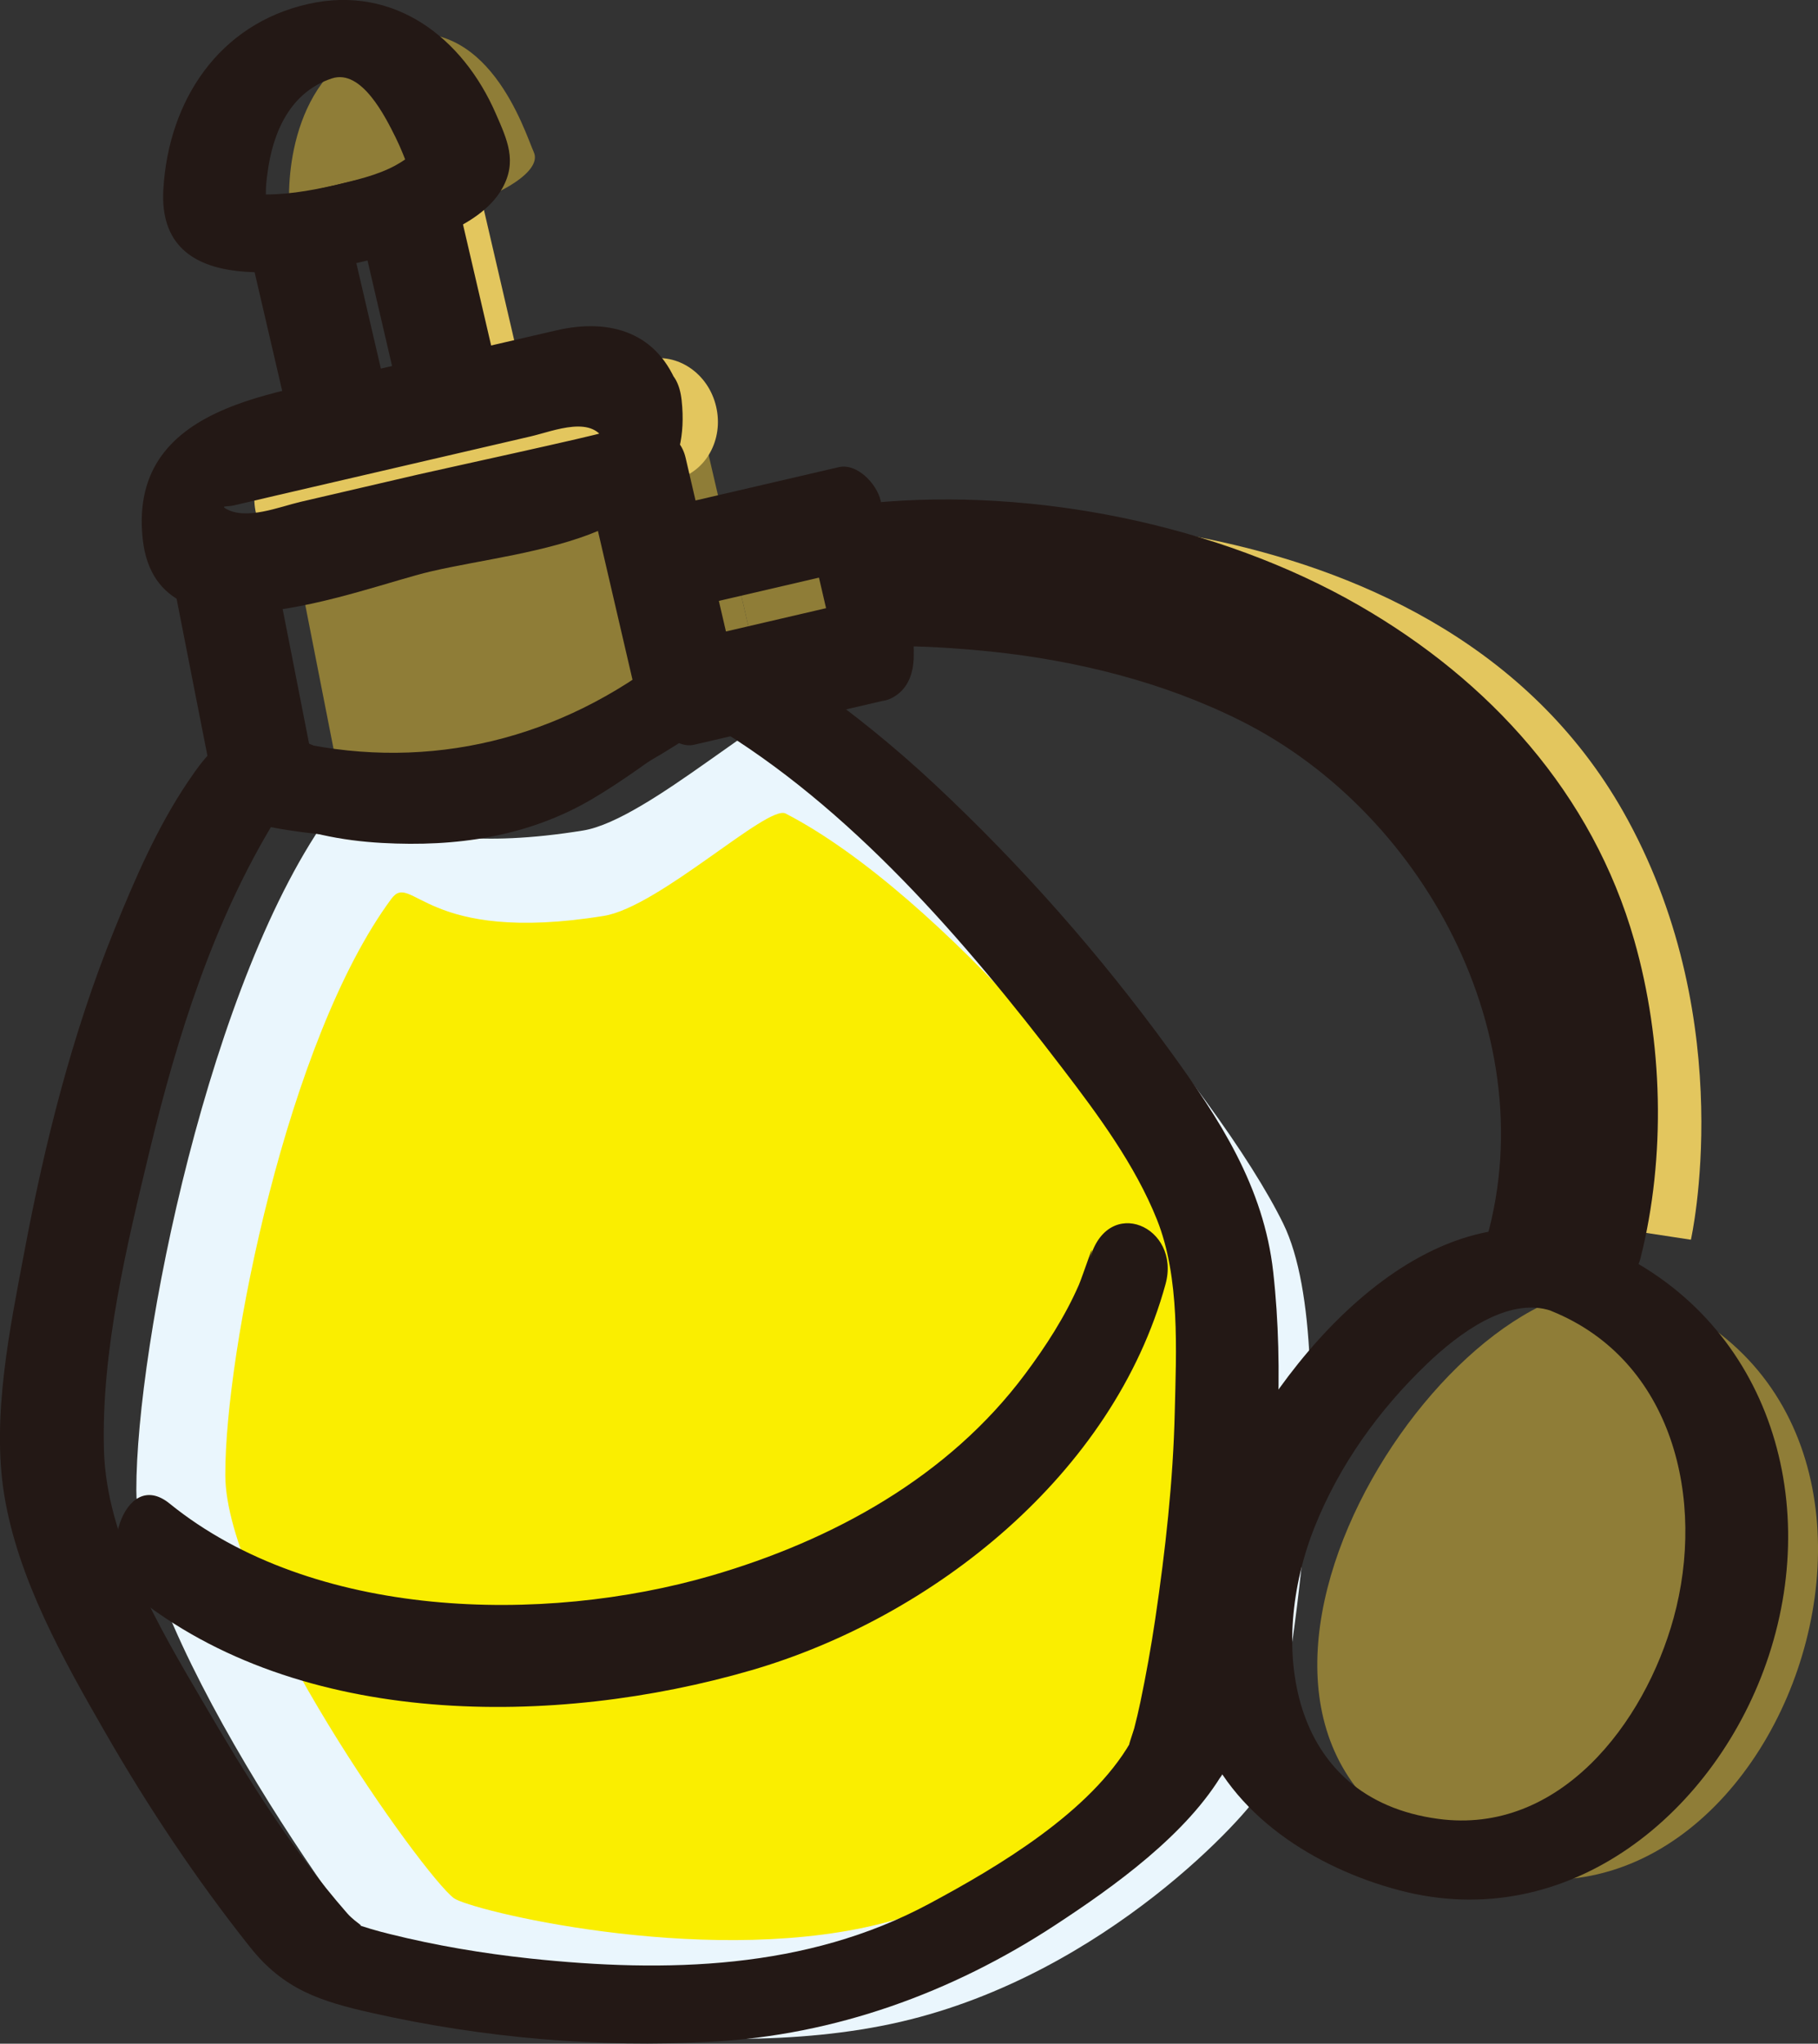 <?xml version="1.0" encoding="UTF-8"?>
<svg id="_レイヤー_1" data-name="レイヤー 1" xmlns="http://www.w3.org/2000/svg" viewBox="0 0 135.89 152.72">
  <rect x="0" y="0" width="135.89" height="152.72" fill="#333333" stroke="none"/>
  <defs>
    <style>
      .cls-1 {
        fill: #faee00;
      }

      .cls-2 {
        fill: #8f7d37;
      }

      .cls-3 {
        fill: #231815;
      }

      .cls-4 {
        fill: #e3c65e;
      }

      .cls-5 {
        fill: #eaf6fd;
      }
    </style>
  </defs>
  <path class="cls-4" d="M71.3,38.87l1.08,5.46s38.41-1.36,45.52,18.93c7.11,20.29,3.71,28.65,3.71,28.65l4.78.73s3.62-16.03-4.71-31.36c-13.87-25.55-50.39-22.41-50.39-22.41Z"/>
  <g>
    <path class="cls-5" d="M94.28,133.81c1.55-3.07,6.42-32.61,1.64-42.37-4.78-9.76-22.62-31.32-36.3-38.4-1.58-.82-11.15,8.23-16.03,9.02-15.86,2.57-16.92-3.98-18.75-1.5-9.15,12.38-14.66,39.92-14.65,50.79.02,10.87,17.41,35.24,20.15,37.31,1.37,1.03,21.55,6,36.99,2.42s26.16-15.74,26.93-17.27Z"/>
    <path class="cls-1" d="M88.09,129.24c1.31-2.6,5.44-27.64,1.39-35.91-4.05-8.28-19.18-26.55-30.76-32.54-1.34-.69-9.45,6.98-13.58,7.65-13.44,2.18-14.34-3.37-15.89-1.27-7.76,10.49-12.43,33.83-12.41,43.05.01,9.21,14.76,29.87,17.08,31.62,1.16.88,18.26,5.09,31.35,2.05s22.17-13.34,22.83-14.64Z"/>
  </g>
  <path class="cls-3" d="M91.49,132.37c2.05-4.5,2.42-10.02,3.02-14.86.92-7.39,1.49-15.02.66-22.45-.71-6.39-4.01-11.43-7.71-16.53-5.21-7.17-11.1-13.85-17.58-19.91-2.96-2.77-6.12-5.33-9.43-7.66-2.81-1.97-5.72-4.12-9.28-3.05-2.76.84-5.25,3.11-7.56,4.74-3.49,2.45-6.19,4.05-10.47,4.46-2.99.29-5.98.08-8.79-1.01-1.72-.67-3.09-1.57-5.12-1.53-2.47.04-3.88,1.93-5.13,3.77-2.34,3.45-4.02,7.35-5.58,11.2-3.12,7.7-5.17,15.86-6.7,24-1.08,5.72-2.45,12.3-1.51,18.13,1.02,6.32,4.44,12.38,7.59,17.85,3.2,5.56,6.8,10.96,10.79,15.98,2.53,3.18,5.24,4.05,9.16,4.93,8.3,1.86,16.83,2.6,25.33,2.14,9.24-.49,17.97-3.66,25.67-8.7,4.4-2.88,9.93-6.82,12.64-11.52,2.24-3.9-5.15-5.35-6.97-2.18-3.02,5.25-9.94,9.34-15.05,12.08-9.2,4.95-19.71,5.18-29.86,4.1-3.53-.38-7.04-.97-10.49-1.83-.94-.23-1.87-.5-2.78-.83,1.32.48.3.07-.39-.72-4.18-4.77-7.6-10.35-10.79-15.81-3.25-5.55-7.2-12.17-7.39-18.78-.21-7.45,1.7-15.27,3.43-22.45,2.06-8.52,4.78-17.16,9.38-24.67.45-.74.96-1.45,1.47-2.16-.78,1.09-4.03,1.04-3.57,1.21-.83-.31,1,.52,1.29.65,2.79,1.27,5.73,1.86,8.79,2.03,5.54.31,10.9-.46,15.7-3.28,2.31-1.36,4.47-2.99,6.67-4.54.8-.56,1.61-1.1,2.43-1.62.51-.09.67-.19.48-.31-2.06.89-2.98-.48-.71.87,10.41,6.19,19.02,16.21,26.29,25.73,2.65,3.46,5.43,7.22,7.06,11.3,1.73,4.33,1.44,9.79,1.33,14.36-.12,5.18-.7,10.36-1.46,15.49-.31,2.08-.68,4.15-1.11,6.2-.14.66-.29,1.31-.46,1.96-.06.23-.62,1.81-.26,1.02-1.87,4.11,5.45,5.51,6.97,2.18Z"/>
  <g>
    <path class="cls-2" d="M22.11,41.6l3.04,15.47s10.96,2.75,18.91-.21c7.96-2.96,12.69-6.58,12.69-6.58l-3.81-16.4-30.83,7.72Z"/>
    <path class="cls-4" d="M53.53,30.39c.58,2.48-.8,4.92-3.08,5.45l-26.14,6.07c-2.28.53-4.6-1.05-5.17-3.53h0c-.58-2.48.8-4.92,3.08-5.45l26.14-6.07c2.28-.53,4.6,1.05,5.17,3.53h0Z"/>
    <rect class="cls-4" x="29.24" y="14.96" width="8.42" height="15.25" transform="translate(-4.24 8.16) rotate(-13.08)"/>
    <path class="cls-2" d="M31.89,16.17c5.26-1.22,8.68-3.32,8.01-4.8-.67-1.48-3.44-10.61-10.8-8.58-7.35,2.03-7.65,10.58-7.46,12.82.19,2.24,6.22,1.49,10.24.56Z"/>
    <rect class="cls-2" x="55.49" y="39" width="14.4" height="10.05" transform="translate(-8.34 15.33) rotate(-13.08)"/>
  </g>
  <path class="cls-3" d="M13.01,43.77c1.01,5.16,2.02,10.31,3.04,15.47.23,1.18.96,1.84,2.12,2.12,12.49,3.05,25.09-.07,35.33-7.74.81-.61,1.82-1.88,1.56-3l-3.81-16.4c-.43-1.87-2.2-2.5-3.98-2.06-10.28,2.57-20.55,5.15-30.83,7.72-4.27,1.07-4.38,7.18.56,5.94,10.28-2.57,20.55-5.15,30.83-7.72-1.33-.69-2.66-1.37-3.98-2.06l3.81,16.4c.52-1,1.04-2,1.56-3-8.2,6.14-17.95,8.26-27.88,5.83.71.71,1.41,1.41,2.12,2.12-1.01-5.16-2.02-10.31-3.04-15.47-.81-4.1-8.12-1.79-7.4,1.83Z"/>
  <path class="cls-3" d="M45.06,32.32c.01.11-12.83,2.91-13.81,3.14l-8.78,2.04c-1.59.37-4.09,1.41-5.61.5-.36-.22.15-.12.65-.24l3.12-.73,9.74-2.26,9.3-2.16c1.73-.4,4.79-1.71,5.62.58,1.64,4.54,6.71-.66,5.44-4.15-1.53-4.24-5.15-5.28-9.16-4.35l-12.16,2.82c-7.43,1.73-19.9,2.18-18.74,12.79,1.09,9.92,16.21,3.64,21.54,2.4,7.43-1.73,19.9-2.18,18.74-12.79-.55-5.05-6.32-1.55-5.89,2.4Z"/>
  <path class="cls-3" d="M32.01,26.72l-8.2,1.91c1.82.79,3.64,1.57,5.46,2.36l-3.2-13.76c-.71,1.02-1.42,2.04-2.14,3.06l8.2-1.91c-1.82-.79-3.64-1.57-5.46-2.36l3.2,13.76c.84,3.62,8.53,3.34,7.6-.7l-3.2-13.76c-.54-2.34-3.52-2.81-5.46-2.36l-8.2,1.91c-1.35.31-2.46,1.65-2.14,3.06l3.2,13.76c.54,2.34,3.52,2.81,5.46,2.36l8.2-1.91c1.68-.39,2.78-2.24,1.82-3.79-1.07-1.74-3.33-2.05-5.15-1.63Z"/>
  <path class="cls-3" d="M27.58,19.23c3.1-.79,8.22-2.05,9.96-5.15,1.14-2.03.37-3.64-.48-5.59C34.59,2.82,29.48-1.14,23.07.29c-6.73,1.5-10.47,7.24-10.86,13.85-.5,8.34,10.05,6.26,15.38,5.09,1.61-.35,3.14-2.16,2.34-3.82-.89-1.85-3.22-1.93-4.94-1.56-1.89.42-3.88.77-5.82.66.92.05.71,1.41.7-.07,0-.5.05-.98.12-1.48.39-3.07,1.7-6.08,4.82-7.1,2.22-.73,4,2.89,4.75,4.39.39.78.7,1.6,1.02,2.41-.46-1.16.68-1.24-1.02-.3-1.39.76-3.04,1.11-4.56,1.49-1.59.4-3.16,2.12-2.34,3.82.87,1.81,3.24,1.99,4.94,1.56Z"/>
  <path class="cls-3" d="M64.96,44.7c-4.67,1.09-9.35,2.17-14.02,3.26,1.04.83,2.09,1.65,3.13,2.48l-2.27-9.79c-.73,1.74-1.45,3.47-2.18,5.21l14.02-3.26c-1.04-.83-2.09-1.65-3.13-2.48l2.27,9.79c.37,1.6,2.25,3.08,3.88,2.25,1.84-.95,1.82-3.27,1.43-4.98l-2.27-9.79c-.28-1.21-1.74-2.8-3.13-2.48l-14.02,3.26c-2.42.56-2.65,3.18-2.18,5.21l2.27,9.79c.28,1.21,1.74,2.8,3.13,2.48l14.02-3.26c3.8-.88,2.77-8.55-.95-7.69Z"/>
  <path class="cls-3" d="M65.97,48.31c.2-.01.41-.02.61-.02,1.05-.03-.31-.02,1.08,0,2.11.03,4.23.18,6.33.39,6.45.67,12.95,2.27,18.77,5.19,14.05,7.03,23.22,24.58,17.91,40.13-1.45,4.25,6.08,4.2,7.27.74,5.83-17.04-3.22-36.4-18.34-44.98-9.81-5.57-22.12-8.02-33.38-7.4-4.43.24-5.29,6.24-.24,5.96h0Z"/>
  <path class="cls-3" d="M63.73,43.78c10.29-.98,21.36,1.2,30.61,5.66,16.79,8.09,25.58,26.54,20.98,44.73-1.09,4.34,6.41,3.39,7.3-.14,1.92-7.59,1.68-16.26-.46-23.75-3.13-10.98-10.81-19.42-20.58-25.04-10.51-6.05-24.3-8.82-36.41-7.66-1.86.18-3.91,1.18-4.38,3.17-.42,1.77,1.21,3.19,2.93,3.03h0Z"/>
  <path class="cls-2" d="M123.24,96.71c-12.98-4.97-36.17,28.51-18.21,40.22,25.48,16.62,44.55-30.13,18.21-40.22Z"/>
  <path class="cls-3" d="M118.46,92.56c-12.02-4.12-22.93,9.23-27.23,18.72-2.52,5.56-3.67,12.2-1.53,18.05,2.3,6.32,8.64,10.27,14.88,11.92,12.73,3.37,23.81-5.91,27.63-17.52,4.06-12.36-.46-25.81-12.96-30.86-.26-.11-.53-.21-.79-.32-4.14-1.67-7.15,3.54-2.49,5.42,9.13,3.69,11.54,14.16,9.13,22.93-2.17,7.9-8.55,16.23-17.58,15.02-11.32-1.51-12.73-13.11-9.26-21.8,1.85-4.65,4.82-8.78,8.42-12.22,2.25-2.15,6.01-5.06,9.3-3.94,4.2,1.44,7.28-3.78,2.49-5.42Z"/>
  <path class="cls-3" d="M9.94,119.13c12.49,10.12,31.65,9.91,46.19,5.69,13.65-3.96,27.1-14.68,30.99-28.86,1.18-4.3-4.33-6.73-5.66-1.88.57-2.09-.57,1.38-.82,1.94-1.04,2.38-2.46,4.57-4.01,6.65-5.74,7.7-14.38,12.43-23.45,15.07-12.57,3.65-29.78,3.31-40.51-5.39-3.46-2.8-5.54,4.49-2.72,6.78h0Z"/>
</svg>